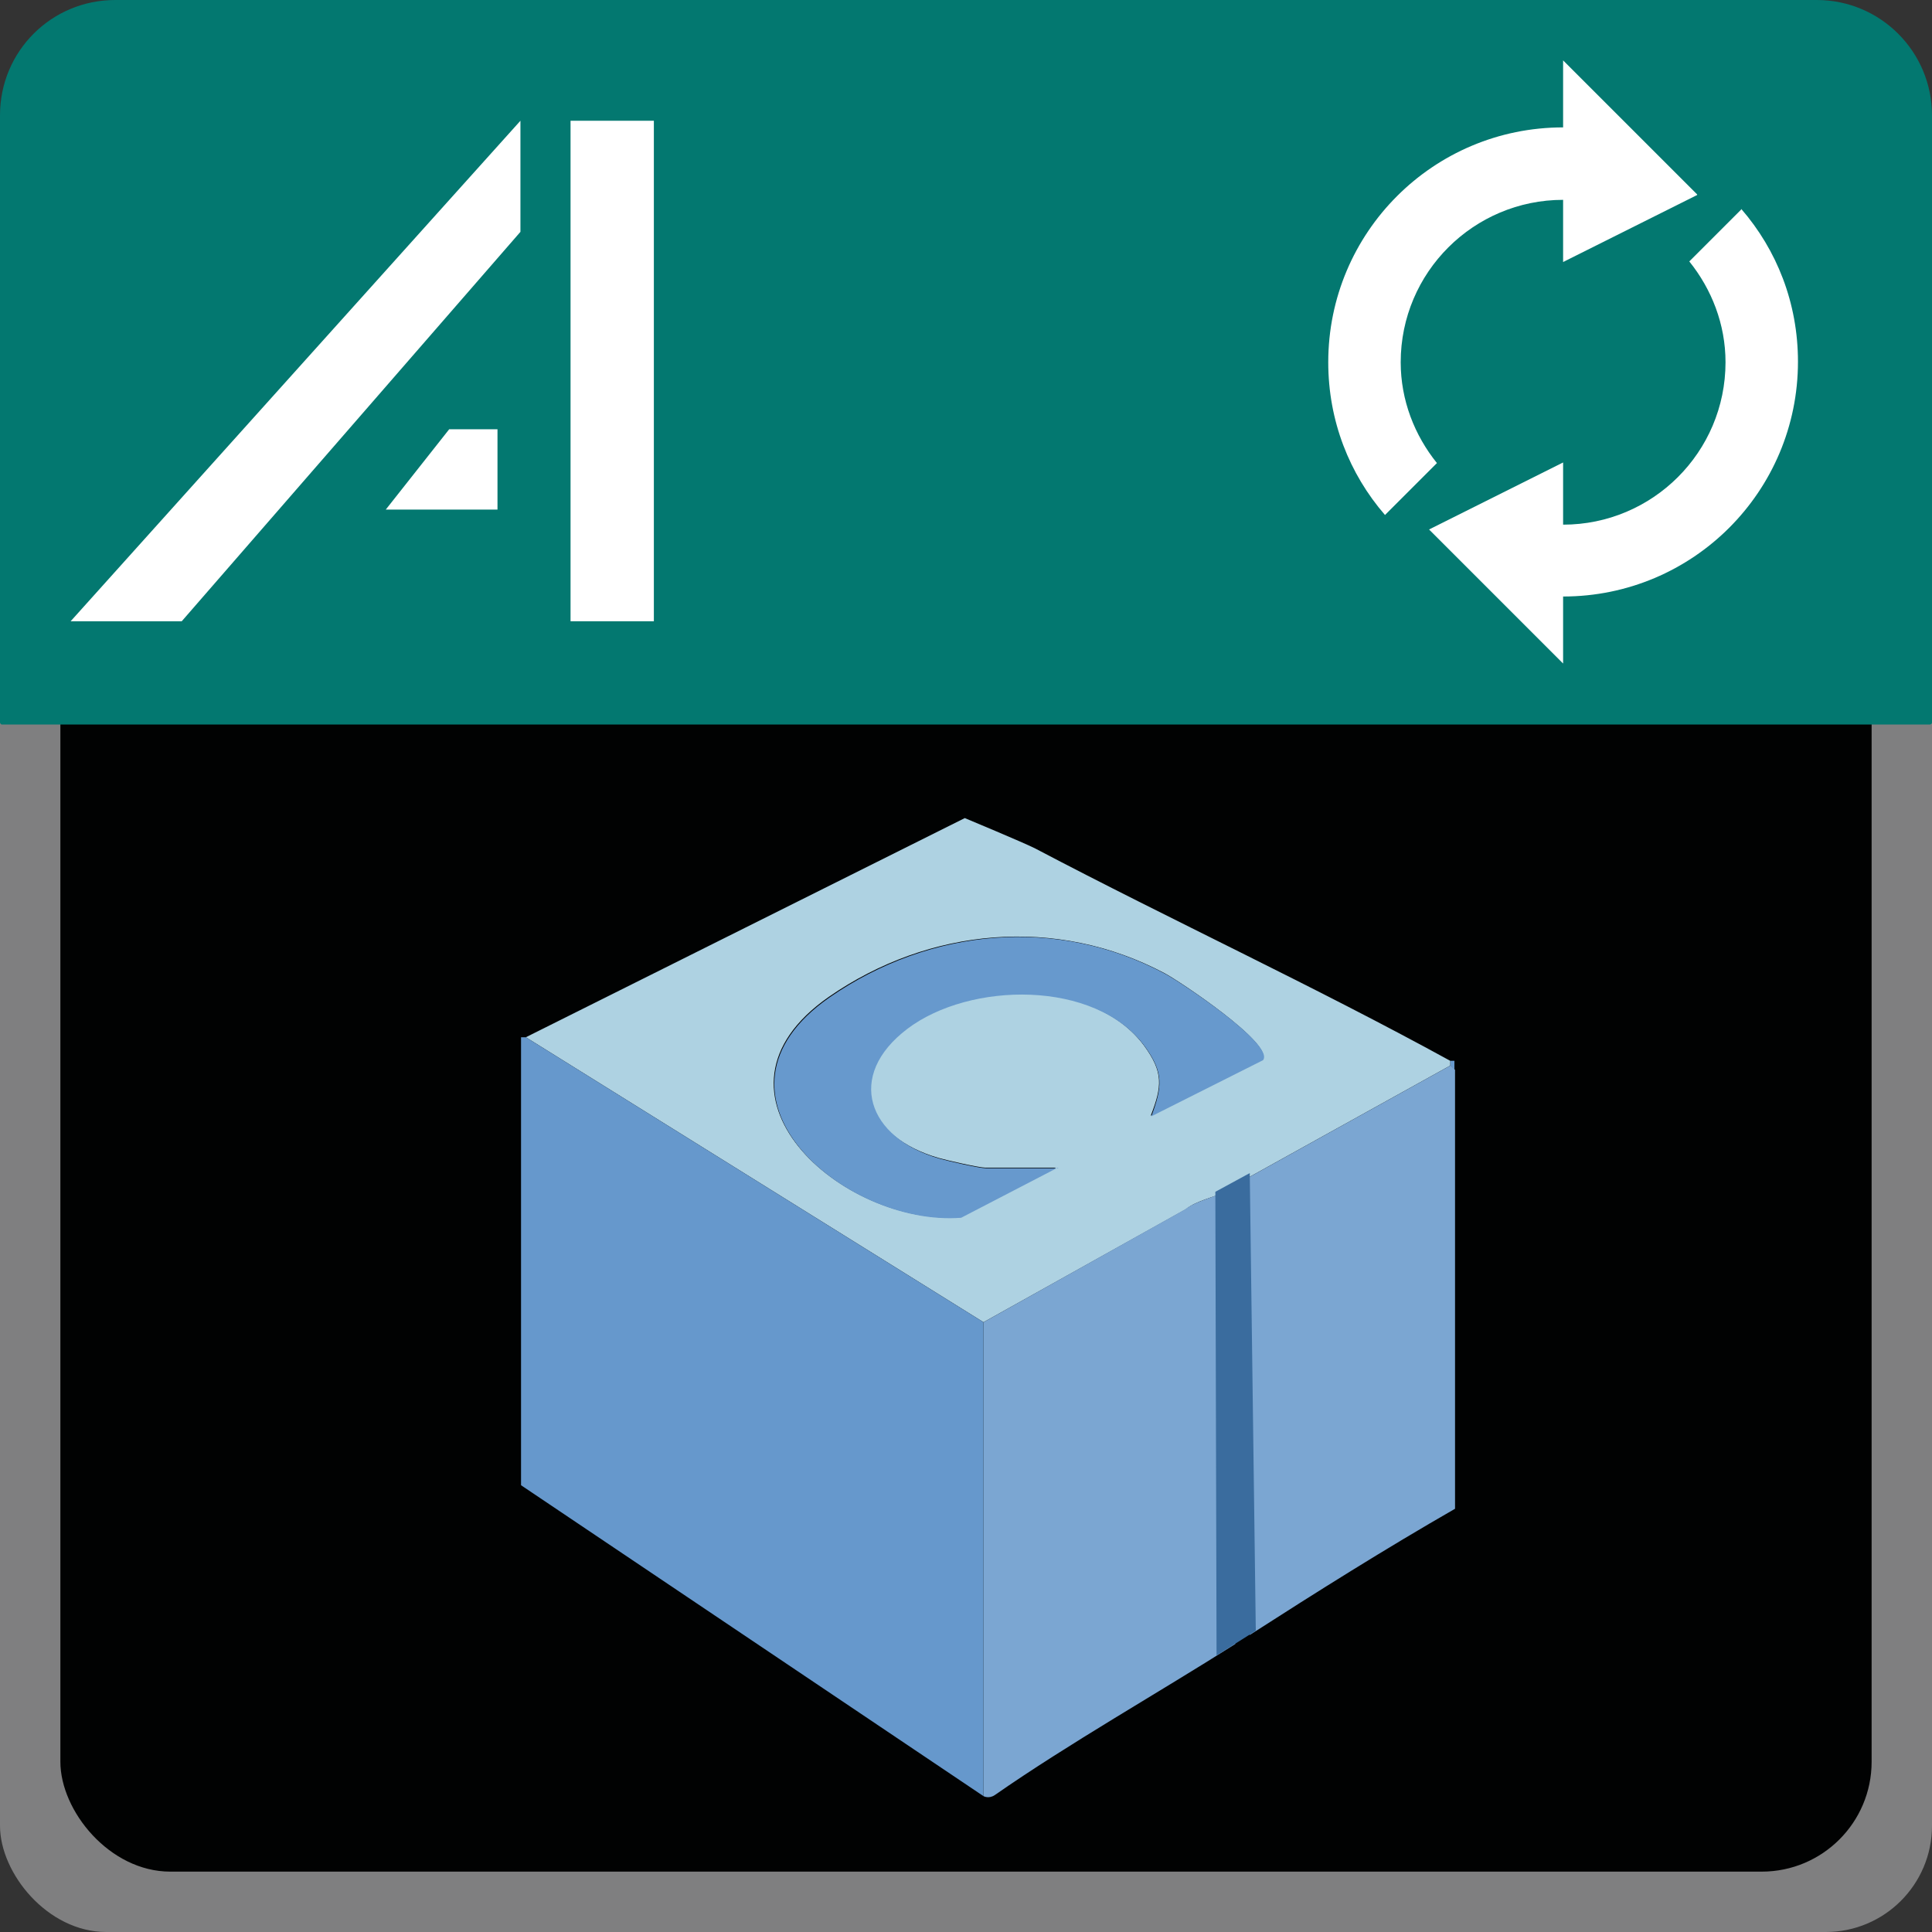 <?xml version="1.0" encoding="UTF-8"?><svg id="a" xmlns="http://www.w3.org/2000/svg" viewBox="0 0 32 32"><rect x="0" y="0" width="32" height="32" fill="#333333" stroke="none"/><rect id="b" x="0" y="9" width="32" height="23" rx="1.76" ry="1.76" fill="#7f7f80"/><g id="c"><rect x="1" y="9" width="30" height="22" rx="1.82" ry="1.82" fill="#010202"/></g><path id="d" d="M30.09,0H1.91C.85,0,0,.85,0,1.91v10.06s.01.03.03.03h31.94s.03-.01.03-.03V1.91c0-1.05-.85-1.91-1.91-1.91Z" fill="#037870"/><g id="e"><polygon points="1.17 10.29 8.62 2 8.62 3.84 3.01 10.29 1.17 10.29" fill="#fff"/><rect x="9.45" y="2" width="1.38" height="8.29" fill="#fff"/><polygon points="8.24 8.44 6.39 8.44 7.44 7.11 8.24 7.11 8.24 8.44" fill="#fff"/></g><g id="g"><g id="h"><g id="i"><g id="j"><polygon points="24.09 17.72 24.02 17.64 24.02 17.57 24.09 17.57 24.09 17.72" fill="#6799cd"/><path d="M17.14,14.05c2.28,1.2,4.62,2.28,6.88,3.52v.08l-3.48,1.93c-.22.13-.19.13-.23.15-.18.1-.49.15-.67.3l-3.35,1.87-7.58-4.72,7.27-3.63s.96.4,1.16.5ZM17.52,19.34h-1.2c-.1,0-.63-.12-.77-.16-1.19-.34-1.61-1.34-.53-2.15s3.12-.81,3.93.29c.32.44.3.67.11,1.16l1.85-.93c.19-.26-1.39-1.31-1.62-1.43-1.79-.95-3.9-.76-5.56.39-2.3,1.6.23,3.8,2.18,3.65l1.6-.83Z" fill="#aed2e2"/><path d="M17.52,19.34l-1.6.83c-1.95.15-4.48-2.05-2.18-3.65,1.66-1.15,3.77-1.35,5.56-.39.23.12,1.82,1.17,1.62,1.43l-1.85.93c.18-.49.21-.72-.11-1.16-.82-1.11-2.9-1.07-3.93-.29s-.66,1.81.53,2.15c.14.04.66.16.77.16h1.2Z" fill="#6799cd"/><polygon points="16.29 21.9 16.29 29.75 8.63 24.6 8.63 17.18 8.71 17.18 16.29 21.9" fill="#6698cc"/><path d="M20.31,19.73l.15,7.5c-1.26.8-2.76,1.65-3.98,2.5-.1.07-.19.02-.19.02v-7.85s3.34-1.87,3.34-1.87c.18-.14.49-.2.67-.3Z" fill="#7ba6d2"/><path d="M24.02,17.64l.08.08v7.27c-1.15.66-2.28,1.37-3.4,2.09-.02-.35.02-.7,0-1.05,0-.1-.08-.2-.08-.23v-4.79s-.08-.13-.08-.23c-.02-.4.02-.8,0-1.2l3.48-1.93Z" fill="#7ba6d2"/><polygon points="20.8 27.01 20.15 27.42 20.13 19.74 20.7 19.43 20.8 27.01" fill="#3a6c9e"/></g></g></g><g id="k"><g id="l"><path d="M28.11,3.22l-2.22-2.22v1.11c-2.15,0-3.89,1.74-3.89,3.89,0,.97.35,1.85.94,2.53l.86-.86c-.37-.46-.6-1.04-.6-1.67,0-1.49,1.21-2.69,2.69-2.69v1.03l2.22-1.11Z" fill="#fff"/><path d="M28.84,3.47l-.86.86c.37.46.6,1.04.6,1.67,0,1.49-1.21,2.69-2.69,2.69v-1.03l-2.22,1.11,2.22,2.22v-1.11c2.15,0,3.89-1.74,3.89-3.89,0-.97-.35-1.85-.94-2.53Z" fill="#fff"/></g></g></g></svg>